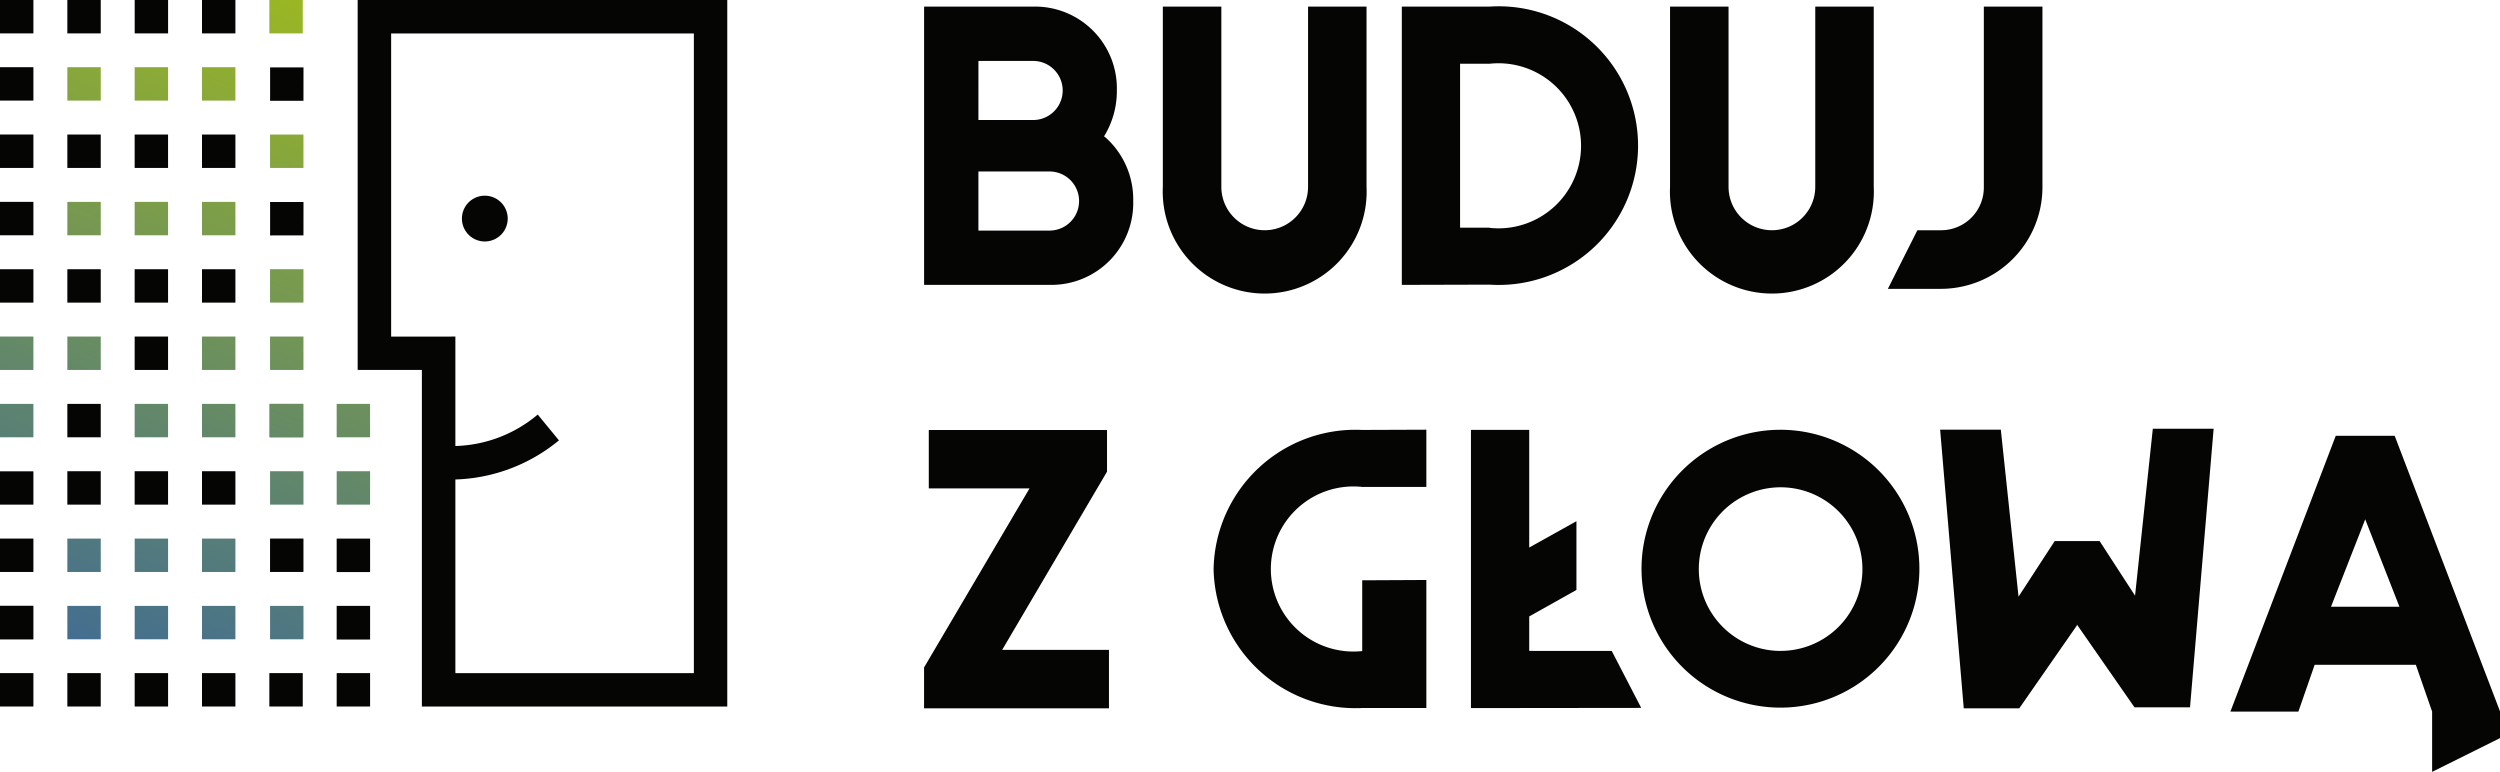 <svg xmlns="http://www.w3.org/2000/svg" xmlns:xlink="http://www.w3.org/1999/xlink" width="102.981" height="31.795" viewBox="0 0 102.981 31.795">
  <defs>
    <linearGradient id="linear-gradient" x1="3.895" y1="-8.387" x2="-6.056" y2="17.662" gradientUnits="objectBoundingBox">
      <stop offset="0" stop-color="#afc80a"/>
      <stop offset="1" stop-color="#38649e"/>
    </linearGradient>
    <linearGradient id="linear-gradient-2" x1="5.239" y1="-11.905" x2="-4.712" y2="14.144" xlink:href="#linear-gradient"/>
    <linearGradient id="linear-gradient-3" x1="3.638" y1="-7.716" x2="-6.313" y2="18.334" xlink:href="#linear-gradient"/>
    <linearGradient id="linear-gradient-4" x1="4.982" y1="-11.233" x2="-4.969" y2="14.816" xlink:href="#linear-gradient"/>
    <linearGradient id="linear-gradient-5" x1="3.382" y1="-7.044" x2="-6.569" y2="19.006" xlink:href="#linear-gradient"/>
    <linearGradient id="linear-gradient-6" x1="4.726" y1="-10.562" x2="-5.226" y2="15.488" xlink:href="#linear-gradient"/>
    <linearGradient id="linear-gradient-7" x1="3.794" y1="-8.124" x2="-6.156" y2="17.927" xlink:href="#linear-gradient"/>
    <linearGradient id="linear-gradient-8" x1="7.511" y1="-17.855" x2="-2.44" y2="8.197" xlink:href="#linear-gradient"/>
    <linearGradient id="linear-gradient-9" x1="6.839" y1="-16.096" x2="-3.111" y2="9.956" xlink:href="#linear-gradient"/>
    <linearGradient id="linear-gradient-10" x1="6.481" y1="-15.161" x2="-3.469" y2="10.891" xlink:href="#linear-gradient"/>
    <linearGradient id="linear-gradient-11" x1="6.228" y1="-14.496" x2="-3.723" y2="11.556" xlink:href="#linear-gradient"/>
    <linearGradient id="linear-gradient-12" x1="5.81" y1="-13.402" x2="-4.141" y2="12.65" xlink:href="#linear-gradient"/>
    <linearGradient id="linear-gradient-13" x1="6.485" y1="-15.166" x2="-3.466" y2="10.883" xlink:href="#linear-gradient"/>
    <linearGradient id="linear-gradient-14" x1="6.583" y1="-15.423" x2="-3.368" y2="10.627" xlink:href="#linear-gradient"/>
    <linearGradient id="linear-gradient-15" x1="6.998" y1="-16.51" x2="-2.953" y2="9.54" xlink:href="#linear-gradient"/>
    <linearGradient id="linear-gradient-16" x1="6.069" y1="-14.079" x2="-3.882" y2="11.97" xlink:href="#linear-gradient"/>
    <linearGradient id="linear-gradient-17" x1="6.741" y1="-15.838" x2="-3.21" y2="10.211" xlink:href="#linear-gradient"/>
    <linearGradient id="linear-gradient-18" x1="6.899" y1="-16.255" x2="-3.051" y2="9.797" xlink:href="#linear-gradient"/>
    <linearGradient id="linear-gradient-19" x1="8.598" y1="-20.7" x2="-1.353" y2="5.35" xlink:href="#linear-gradient"/>
    <linearGradient id="linear-gradient-20" x1="9.27" y1="-22.458" x2="-0.681" y2="3.591" xlink:href="#linear-gradient"/>
    <linearGradient id="linear-gradient-21" x1="8.342" y1="-20.028" x2="-1.609" y2="6.022" xlink:href="#linear-gradient"/>
    <linearGradient id="linear-gradient-22" x1="9.014" y1="-21.787" x2="-0.937" y2="4.263" xlink:href="#linear-gradient"/>
    <linearGradient id="linear-gradient-23" x1="8.085" y1="-19.356" x2="-1.866" y2="6.694" xlink:href="#linear-gradient"/>
    <linearGradient id="linear-gradient-24" x1="8.757" y1="-21.115" x2="-1.194" y2="4.935" xlink:href="#linear-gradient"/>
    <linearGradient id="linear-gradient-25" x1="7.154" y1="-16.918" x2="-2.797" y2="9.131" xlink:href="#linear-gradient"/>
    <linearGradient id="linear-gradient-26" x1="8.498" y1="-20.436" x2="-1.453" y2="5.614" xlink:href="#linear-gradient"/>
    <linearGradient id="linear-gradient-27" x1="5.138" y1="-11.643" x2="-4.813" y2="14.409" xlink:href="#linear-gradient"/>
    <linearGradient id="linear-gradient-28" x1="2.454" y1="-4.616" x2="-7.497" y2="21.433" xlink:href="#linear-gradient"/>
  </defs>
  <g id="logo" transform="translate(-227.291 -580.384)">
    <g id="Group_491" data-name="Group 491" transform="translate(265.357 580.656)">
      <path id="Path_532" data-name="Path 532" d="M345.291,586.55a.235.235,0,0,0-.048-.028,3.55,3.55,0,0,0,.53-1.9,3.37,3.37,0,0,0-3.448-3.448h-4.492v11.462H343a3.37,3.37,0,0,0,3.447-3.448A3.425,3.425,0,0,0,345.291,586.55Zm-5.22-3.138h2.254a1.217,1.217,0,0,1,0,2.434H340.07ZM343,590.4H340.07v-2.434H343a1.217,1.217,0,1,1,0,2.434Z" transform="translate(-337.833 -581.174)" fill="#050504"/>
      <path id="Path_533" data-name="Path 533" d="M398.593,581.175v0h-1.215v0h-2.4v11.462l3.614-.01a5.739,5.739,0,1,0,0-11.453Zm0,9.106h-1.215v-6.753l1.215,0v0a3.4,3.4,0,1,1,0,6.76Z" transform="translate(-375.3 -581.174)" fill="#050504"/>
      <path id="Path_534" data-name="Path 534" d="M372.375,588.6a1.786,1.786,0,0,1-3.572,0v-7.427h-2.41V588.6a4.2,4.2,0,1,0,8.391,0v-7.427h-2.409Z" transform="translate(-356.559 -581.174)" fill="#050504"/>
      <path id="Path_535" data-name="Path 535" d="M433.046,588.6a1.786,1.786,0,0,1-3.572,0v-7.427h-2.41V588.6a4.2,4.2,0,1,0,8.391,0v-7.427h-2.409Z" transform="translate(-396.337 -581.174)" fill="#050504"/>
      <path id="Path_536" data-name="Path 536" d="M457.073,581.175V588.6a1.761,1.761,0,0,1-1.786,1.786h-.952L453.12,592.8h2.167a4.186,4.186,0,0,0,4.2-4.2v-7.427Z" transform="translate(-413.42 -581.174)" fill="#050504"/>
    </g>
    <g id="Group_496" data-name="Group 496" transform="translate(227.291 580.384)">
      <rect id="Rectangle_94" data-name="Rectangle 94" width="1.376" height="1.376" transform="translate(2.774 2.768)" fill="url(#linear-gradient)"/>
      <rect id="Rectangle_95" data-name="Rectangle 95" width="1.376" height="1.376" transform="translate(2.774 8.316)" fill="url(#linear-gradient-2)"/>
      <rect id="Rectangle_96" data-name="Rectangle 96" width="1.376" height="1.376" transform="translate(5.547 2.768)" fill="url(#linear-gradient-3)"/>
      <rect id="Rectangle_97" data-name="Rectangle 97" width="1.376" height="1.376" transform="translate(5.547 8.316)" fill="url(#linear-gradient-4)"/>
      <rect id="Rectangle_98" data-name="Rectangle 98" width="1.376" height="1.376" transform="translate(8.321 2.768)" fill="url(#linear-gradient-5)"/>
      <rect id="Rectangle_99" data-name="Rectangle 99" width="1.376" height="1.376" transform="translate(8.321 8.316)" fill="url(#linear-gradient-6)"/>
      <rect id="Rectangle_100" data-name="Rectangle 100" width="1.376" height="1.376" transform="translate(11.124 5.542)" fill="url(#linear-gradient-7)"/>
      <g id="Group_493" data-name="Group 493" transform="translate(0 13.863)">
        <rect id="Rectangle_101" data-name="Rectangle 101" width="1.376" height="1.376" transform="translate(0 2.774)" fill="url(#linear-gradient-8)"/>
        <rect id="Rectangle_102" data-name="Rectangle 102" width="1.376" height="1.376" fill="url(#linear-gradient-9)"/>
        <rect id="Rectangle_103" data-name="Rectangle 103" width="1.376" height="1.376" transform="translate(11.124 2.774)" fill="url(#linear-gradient-10)"/>
        <rect id="Rectangle_104" data-name="Rectangle 104" width="1.376" height="1.376" transform="translate(13.868 2.774)" fill="url(#linear-gradient-11)"/>
        <rect id="Rectangle_105" data-name="Rectangle 105" width="1.376" height="1.376" transform="translate(11.124)" fill="url(#linear-gradient-12)"/>
        <g id="Group_492" data-name="Group 492" transform="translate(11.095 2.774)">
          <rect id="Rectangle_106" data-name="Rectangle 106" width="1.376" height="1.376" fill="url(#linear-gradient-13)"/>
        </g>
        <rect id="Rectangle_107" data-name="Rectangle 107" width="1.376" height="1.376" transform="translate(2.774)" fill="url(#linear-gradient-14)"/>
        <rect id="Rectangle_108" data-name="Rectangle 108" width="1.376" height="1.376" transform="translate(5.547 2.774)" fill="url(#linear-gradient-15)"/>
        <rect id="Rectangle_109" data-name="Rectangle 109" width="1.376" height="1.376" transform="translate(8.321)" fill="url(#linear-gradient-16)"/>
        <rect id="Rectangle_110" data-name="Rectangle 110" width="1.376" height="1.376" transform="translate(8.321 2.774)" fill="url(#linear-gradient-17)"/>
      </g>
      <g id="Group_494" data-name="Group 494" transform="translate(2.774 19.411)">
        <rect id="Rectangle_111" data-name="Rectangle 111" width="1.376" height="1.376" transform="translate(11.095)" fill="url(#linear-gradient-18)"/>
        <rect id="Rectangle_112" data-name="Rectangle 112" width="1.376" height="1.376" transform="translate(0 2.774)" fill="url(#linear-gradient-19)"/>
        <rect id="Rectangle_113" data-name="Rectangle 113" width="1.376" height="1.376" transform="translate(0 5.547)" fill="url(#linear-gradient-20)"/>
        <rect id="Rectangle_114" data-name="Rectangle 114" width="1.376" height="1.376" transform="translate(2.774 2.774)" fill="url(#linear-gradient-21)"/>
        <rect id="Rectangle_115" data-name="Rectangle 115" width="1.376" height="1.376" transform="translate(2.774 5.547)" fill="url(#linear-gradient-22)"/>
        <rect id="Rectangle_116" data-name="Rectangle 116" width="1.376" height="1.376" transform="translate(5.547 2.774)" fill="url(#linear-gradient-23)"/>
        <rect id="Rectangle_117" data-name="Rectangle 117" width="1.376" height="1.376" transform="translate(5.547 5.547)" fill="url(#linear-gradient-24)"/>
        <rect id="Rectangle_118" data-name="Rectangle 118" width="1.376" height="1.376" transform="translate(8.351)" fill="url(#linear-gradient-25)"/>
        <rect id="Rectangle_119" data-name="Rectangle 119" width="1.376" height="1.376" transform="translate(8.351 5.547)" fill="url(#linear-gradient-26)"/>
      </g>
      <g id="Group_495" data-name="Group 495" transform="translate(11.095)">
        <rect id="Rectangle_120" data-name="Rectangle 120" width="1.376" height="1.376" transform="translate(0.029 11.089)" fill="url(#linear-gradient-27)"/>
        <rect id="Rectangle_121" data-name="Rectangle 121" width="1.376" height="1.376" fill="url(#linear-gradient-28)"/>
      </g>
    </g>
    <g id="Group_502" data-name="Group 502" transform="translate(227.291 580.384)">
      <g id="Group_497" data-name="Group 497" transform="translate(14.733 0)">
        <path id="Path_537" data-name="Path 537" d="M285.3,609.487H272.72V595.623h-2.645V580.384H285.3Zm-11.2-1.376h9.824v-26.35h-12.47v12.487H274.1Z" transform="translate(-270.075 -580.384)" fill="#050504"/>
        <path id="Path_538" data-name="Path 538" d="M283.491,603.793h0a.943.943,0,1,0,0,1.886h0a.943.943,0,1,0,0-1.886Z" transform="translate(-278.253 -595.732)" fill="#050504"/>
        <path id="Path_539" data-name="Path 539" d="M280.528,632.649a3.829,3.829,0,0,1-.43-.02l.163-1.366-.082.683.078-.683a5.49,5.49,0,0,0,3.808-1.292l.873,1.064A7.032,7.032,0,0,1,280.528,632.649Z" transform="translate(-276.647 -612.895)" fill="#050504"/>
      </g>
      <rect id="Rectangle_122" data-name="Rectangle 122" width="1.376" height="1.376" transform="translate(2.774 5.542)" fill="#050504"/>
      <rect id="Rectangle_123" data-name="Rectangle 123" width="1.376" height="1.376" transform="translate(2.774 11.09)" fill="#050504"/>
      <rect id="Rectangle_124" data-name="Rectangle 124" width="1.376" height="1.376" transform="translate(2.774 16.637)" fill="#050504"/>
      <rect id="Rectangle_125" data-name="Rectangle 125" width="1.376" height="1.376" transform="translate(2.774 19.411)" fill="#050504"/>
      <rect id="Rectangle_126" data-name="Rectangle 126" width="1.376" height="1.376" transform="translate(5.547 5.542)" fill="#050504"/>
      <rect id="Rectangle_127" data-name="Rectangle 127" width="1.376" height="1.376" transform="translate(5.547 11.09)" fill="#050504"/>
      <rect id="Rectangle_128" data-name="Rectangle 128" width="1.376" height="1.376" transform="translate(5.547 13.863)" fill="#050504"/>
      <rect id="Rectangle_129" data-name="Rectangle 129" width="1.376" height="1.376" transform="translate(5.547 19.411)" fill="#050504"/>
      <rect id="Rectangle_130" data-name="Rectangle 130" width="1.376" height="1.376" transform="translate(8.321 5.542)" fill="#050504"/>
      <rect id="Rectangle_131" data-name="Rectangle 131" width="1.376" height="1.376" transform="translate(8.321 11.09)" fill="#050504"/>
      <rect id="Rectangle_132" data-name="Rectangle 132" width="1.376" height="1.376" transform="translate(8.321 19.411)" fill="#050504"/>
      <rect id="Rectangle_133" data-name="Rectangle 133" width="1.376" height="1.376" transform="translate(11.124 22.184)" fill="#050504"/>
      <path id="Path_540" data-name="Path 540" d="M228.667,606.725h-1.376v-1.387h1.376Zm0-2.779h-1.376v-1.376h1.376Zm0-2.774h-1.376V599.8h1.376Zm0-8.321h-1.376v-1.376h1.376Zm0-2.774h-1.376V588.7h1.376Zm0-2.774h-1.376v-1.377h1.376Zm0-2.774h-1.376v-1.376h1.376Zm-1.376-2.768v-1.377h1.376v1.377Zm2.774,0v-1.377h1.376v1.377Zm2.774,0v-1.377h1.376v1.377Z" transform="translate(-227.291 -580.385)" fill="#050504"/>
      <path id="Path_541" data-name="Path 541" d="M263.719,612h-1.377v-1.387h1.377Zm0-2.779h-1.377V607.84h1.377Zm-2.745-13.868H259.6v-1.376h1.376Zm0-5.547H259.6v-1.376h1.376Z" transform="translate(-248.474 -585.655)" fill="#050504"/>
      <g id="Group_498" data-name="Group 498" transform="translate(8.321)">
        <rect id="Rectangle_134" data-name="Rectangle 134" width="1.376" height="1.376" fill="#050504"/>
      </g>
      <g id="Group_501" data-name="Group 501" transform="translate(0 27.727)">
        <rect id="Rectangle_135" data-name="Rectangle 135" width="1.376" height="1.376" fill="#050504"/>
        <g id="Group_499" data-name="Group 499" transform="translate(2.774)">
          <rect id="Rectangle_136" data-name="Rectangle 136" width="1.376" height="1.376" fill="#050504"/>
          <rect id="Rectangle_137" data-name="Rectangle 137" width="1.376" height="1.376" transform="translate(2.774)" fill="#050504"/>
        </g>
        <rect id="Rectangle_138" data-name="Rectangle 138" width="1.376" height="1.376" transform="translate(11.095)" fill="#050504"/>
        <g id="Group_500" data-name="Group 500" transform="translate(8.321)">
          <rect id="Rectangle_139" data-name="Rectangle 139" width="1.376" height="1.376" fill="#050504"/>
        </g>
        <rect id="Rectangle_140" data-name="Rectangle 140" width="1.376" height="1.376" transform="translate(13.869)" fill="#050504"/>
      </g>
    </g>
    <g id="Group_503" data-name="Group 503" transform="translate(265.355 598.044)">
      <path id="Path_542" data-name="Path 542" d="M405.647,640.906v-1.42l1.945-1.091v-2.832l-1.945,1.085V631.8h-2.4v11.462l7.014-.008-1.215-2.346Z" transform="translate(-380.719 -631.754)" fill="#050504"/>
      <path id="Path_543" data-name="Path 543" d="M429.347,631.791a5.723,5.723,0,1,0,4.052,1.676A5.728,5.728,0,0,0,429.347,631.791Zm0,9.11a3.37,3.37,0,1,1,2.395-.987A3.382,3.382,0,0,1,429.347,640.9Z" transform="translate(-394.075 -631.748)" fill="#050504"/>
      <path id="Path_544" data-name="Path 544" d="M372.46,637.527a5.845,5.845,0,0,0,6.122,5.726h2.642v-5.274l-2.642.013v2.915a3.4,3.4,0,1,1,0-6.761l2.642,0v-2.358l-2.642.01A5.845,5.845,0,0,0,372.46,637.527Z" transform="translate(-360.533 -631.748)" fill="#050504"/>
      <path id="Path_545" data-name="Path 545" d="M467.392,638.545l-1.459-2.249h-1.852l-1.489,2.289-.729-6.878h-2.5l.973,11.477h2.287l2.373-3.413v-.04l2.373,3.413h2.287l.973-11.477h-2.505Z" transform="translate(-417.508 -631.667)" fill="#050504"/>
      <path id="Path_546" data-name="Path 546" d="M500.859,632.514h-2.428l-4.339,11.36h2.8l.67-1.926h4.169l.67,1.926h0v2.483l2.8-1.392v-1.091Zm-2.623,7.04,1.409-3.6,1.409,3.6Z" transform="translate(-440.28 -632.222)" fill="#050504"/>
      <path id="Path_547" data-name="Path 547" d="M345.362,633.536v-1.717H338.02v2.406h4.15l-4.345,7.376v1.683h7.617v-2.406h-4.4Z" transform="translate(-337.825 -631.767)" fill="#050504"/>
    </g>
  </g>
</svg>
